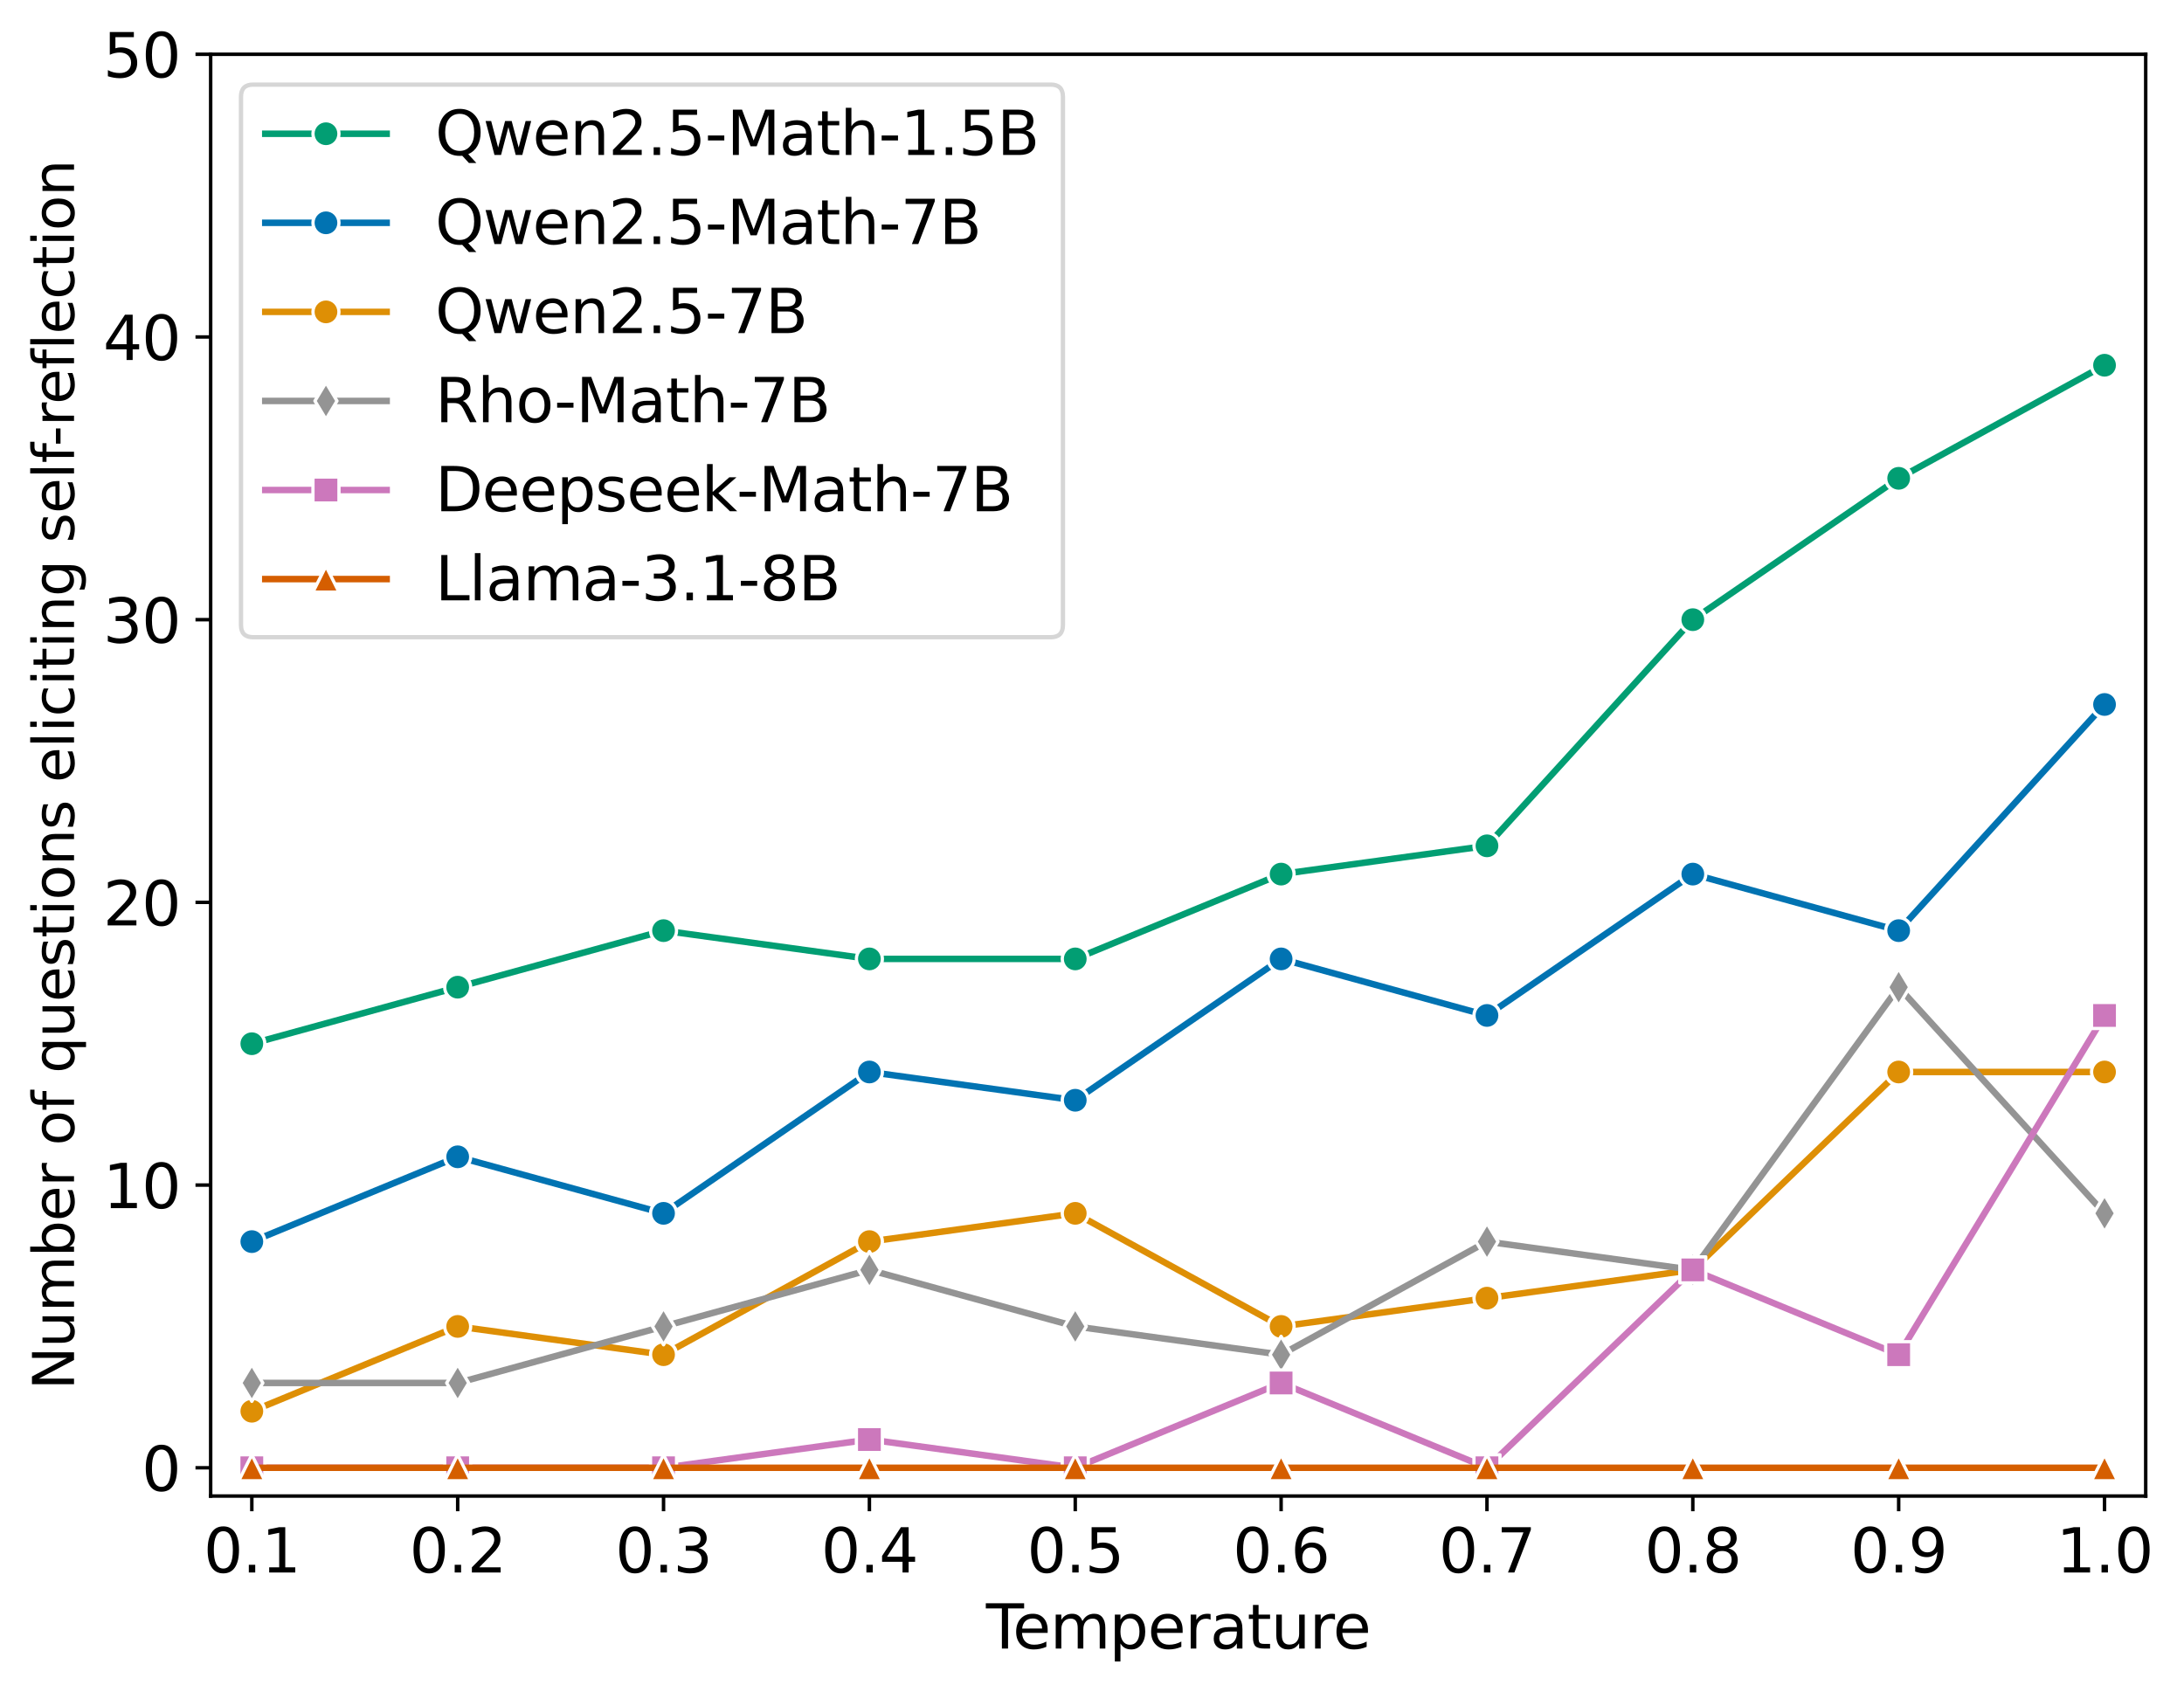 <?xml version="1.0" encoding="utf-8" standalone="no"?>
<!DOCTYPE svg PUBLIC "-//W3C//DTD SVG 1.1//EN"
  "http://www.w3.org/Graphics/SVG/1.1/DTD/svg11.dtd">
<svg xmlns:xlink="http://www.w3.org/1999/xlink" width="503.831pt" height="390.458pt" viewBox="0 0 503.831 390.458" xmlns="http://www.w3.org/2000/svg" version="1.1">
 <defs>
  <style type="text/css">*{stroke-linejoin: round; stroke-linecap: butt}</style>
 </defs>
 <g id="figure_1">
  <g id="patch_1">
   <path d="M 0 390.458 
L 503.831 390.458 
L 503.831 0 
L 0 0 
z
" style="fill: #ffffff"/>
  </g>
  <g id="axes_1">
   <g id="patch_2">
    <path d="M 48.597 345.159 
L 494.997 345.159 
L 494.997 12.519 
L 48.597 12.519 
z
" style="fill: #ffffff"/>
   </g>
   <g id="PolyCollection_1"/>
   <g id="PolyCollection_2"/>
   <g id="PolyCollection_3"/>
   <g id="PolyCollection_4"/>
   <g id="PolyCollection_5"/>
   <g id="PolyCollection_6"/>
   <g id="matplotlib.axis_1">
    <g id="xtick_1">
     <g id="line2d_1">
      <defs>
       <path id="md7ce7fee79" d="M 0 0 
L 0 3.5 
" style="stroke: #000000; stroke-width: 0.8"/>
      </defs>
      <g>
       <use xlink:href="#md7ce7fee79" x="58.094" y="345.159" style="stroke: #000000; stroke-width: 0.8"/>
      </g>
     </g>
     <g id="text_1">
      <!-- 0.1 -->
      <g transform="translate(46.962 362.797) scale(0.14 -0.14)">
       <defs>
        <path id="DejaVuSans-30" d="M 2034 4250 
Q 1547 4250 1301 3770 
Q 1056 3291 1056 2328 
Q 1056 1369 1301 889 
Q 1547 409 2034 409 
Q 2525 409 2770 889 
Q 3016 1369 3016 2328 
Q 3016 3291 2770 3770 
Q 2525 4250 2034 4250 
z
M 2034 4750 
Q 2819 4750 3233 4129 
Q 3647 3509 3647 2328 
Q 3647 1150 3233 529 
Q 2819 -91 2034 -91 
Q 1250 -91 836 529 
Q 422 1150 422 2328 
Q 422 3509 836 4129 
Q 1250 4750 2034 4750 
z
" transform="scale(0.016)"/>
        <path id="DejaVuSans-2e" d="M 684 794 
L 1344 794 
L 1344 0 
L 684 0 
L 684 794 
z
" transform="scale(0.016)"/>
        <path id="DejaVuSans-31" d="M 794 531 
L 1825 531 
L 1825 4091 
L 703 3866 
L 703 4441 
L 1819 4666 
L 2450 4666 
L 2450 531 
L 3481 531 
L 3481 0 
L 794 0 
L 794 531 
z
" transform="scale(0.016)"/>
       </defs>
       <use xlink:href="#DejaVuSans-30"/>
       <use xlink:href="#DejaVuSans-2e" x="63.623"/>
       <use xlink:href="#DejaVuSans-31" x="95.41"/>
      </g>
     </g>
    </g>
    <g id="xtick_2">
     <g id="line2d_2">
      <g>
       <use xlink:href="#md7ce7fee79" x="105.584" y="345.159" style="stroke: #000000; stroke-width: 0.8"/>
      </g>
     </g>
     <g id="text_2">
      <!-- 0.2 -->
      <g transform="translate(94.452 362.797) scale(0.14 -0.14)">
       <defs>
        <path id="DejaVuSans-32" d="M 1228 531 
L 3431 531 
L 3431 0 
L 469 0 
L 469 531 
Q 828 903 1448 1529 
Q 2069 2156 2228 2338 
Q 2531 2678 2651 2914 
Q 2772 3150 2772 3378 
Q 2772 3750 2511 3984 
Q 2250 4219 1831 4219 
Q 1534 4219 1204 4116 
Q 875 4013 500 3803 
L 500 4441 
Q 881 4594 1212 4672 
Q 1544 4750 1819 4750 
Q 2544 4750 2975 4387 
Q 3406 4025 3406 3419 
Q 3406 3131 3298 2873 
Q 3191 2616 2906 2266 
Q 2828 2175 2409 1742 
Q 1991 1309 1228 531 
z
" transform="scale(0.016)"/>
       </defs>
       <use xlink:href="#DejaVuSans-30"/>
       <use xlink:href="#DejaVuSans-2e" x="63.623"/>
       <use xlink:href="#DejaVuSans-32" x="95.41"/>
      </g>
     </g>
    </g>
    <g id="xtick_3">
     <g id="line2d_3">
      <g>
       <use xlink:href="#md7ce7fee79" x="153.073" y="345.159" style="stroke: #000000; stroke-width: 0.8"/>
      </g>
     </g>
     <g id="text_3">
      <!-- 0.3 -->
      <g transform="translate(141.941 362.797) scale(0.14 -0.14)">
       <defs>
        <path id="DejaVuSans-33" d="M 2597 2516 
Q 3050 2419 3304 2112 
Q 3559 1806 3559 1356 
Q 3559 666 3084 287 
Q 2609 -91 1734 -91 
Q 1441 -91 1130 -33 
Q 819 25 488 141 
L 488 750 
Q 750 597 1062 519 
Q 1375 441 1716 441 
Q 2309 441 2620 675 
Q 2931 909 2931 1356 
Q 2931 1769 2642 2001 
Q 2353 2234 1838 2234 
L 1294 2234 
L 1294 2753 
L 1863 2753 
Q 2328 2753 2575 2939 
Q 2822 3125 2822 3475 
Q 2822 3834 2567 4026 
Q 2313 4219 1838 4219 
Q 1578 4219 1281 4162 
Q 984 4106 628 3988 
L 628 4550 
Q 988 4650 1302 4700 
Q 1616 4750 1894 4750 
Q 2613 4750 3031 4423 
Q 3450 4097 3450 3541 
Q 3450 3153 3228 2886 
Q 3006 2619 2597 2516 
z
" transform="scale(0.016)"/>
       </defs>
       <use xlink:href="#DejaVuSans-30"/>
       <use xlink:href="#DejaVuSans-2e" x="63.623"/>
       <use xlink:href="#DejaVuSans-33" x="95.41"/>
      </g>
     </g>
    </g>
    <g id="xtick_4">
     <g id="line2d_4">
      <g>
       <use xlink:href="#md7ce7fee79" x="200.563" y="345.159" style="stroke: #000000; stroke-width: 0.8"/>
      </g>
     </g>
     <g id="text_4">
      <!-- 0.4 -->
      <g transform="translate(189.43 362.797) scale(0.14 -0.14)">
       <defs>
        <path id="DejaVuSans-34" d="M 2419 4116 
L 825 1625 
L 2419 1625 
L 2419 4116 
z
M 2253 4666 
L 3047 4666 
L 3047 1625 
L 3713 1625 
L 3713 1100 
L 3047 1100 
L 3047 0 
L 2419 0 
L 2419 1100 
L 313 1100 
L 313 1709 
L 2253 4666 
z
" transform="scale(0.016)"/>
       </defs>
       <use xlink:href="#DejaVuSans-30"/>
       <use xlink:href="#DejaVuSans-2e" x="63.623"/>
       <use xlink:href="#DejaVuSans-34" x="95.41"/>
      </g>
     </g>
    </g>
    <g id="xtick_5">
     <g id="line2d_5">
      <g>
       <use xlink:href="#md7ce7fee79" x="248.052" y="345.159" style="stroke: #000000; stroke-width: 0.8"/>
      </g>
     </g>
     <g id="text_5">
      <!-- 0.5 -->
      <g transform="translate(236.92 362.797) scale(0.14 -0.14)">
       <defs>
        <path id="DejaVuSans-35" d="M 691 4666 
L 3169 4666 
L 3169 4134 
L 1269 4134 
L 1269 2991 
Q 1406 3038 1543 3061 
Q 1681 3084 1819 3084 
Q 2600 3084 3056 2656 
Q 3513 2228 3513 1497 
Q 3513 744 3044 326 
Q 2575 -91 1722 -91 
Q 1428 -91 1123 -41 
Q 819 9 494 109 
L 494 744 
Q 775 591 1075 516 
Q 1375 441 1709 441 
Q 2250 441 2565 725 
Q 2881 1009 2881 1497 
Q 2881 1984 2565 2268 
Q 2250 2553 1709 2553 
Q 1456 2553 1204 2497 
Q 953 2441 691 2322 
L 691 4666 
z
" transform="scale(0.016)"/>
       </defs>
       <use xlink:href="#DejaVuSans-30"/>
       <use xlink:href="#DejaVuSans-2e" x="63.623"/>
       <use xlink:href="#DejaVuSans-35" x="95.41"/>
      </g>
     </g>
    </g>
    <g id="xtick_6">
     <g id="line2d_6">
      <g>
       <use xlink:href="#md7ce7fee79" x="295.541" y="345.159" style="stroke: #000000; stroke-width: 0.8"/>
      </g>
     </g>
     <g id="text_6">
      <!-- 0.6 -->
      <g transform="translate(284.409 362.797) scale(0.14 -0.14)">
       <defs>
        <path id="DejaVuSans-36" d="M 2113 2584 
Q 1688 2584 1439 2293 
Q 1191 2003 1191 1497 
Q 1191 994 1439 701 
Q 1688 409 2113 409 
Q 2538 409 2786 701 
Q 3034 994 3034 1497 
Q 3034 2003 2786 2293 
Q 2538 2584 2113 2584 
z
M 3366 4563 
L 3366 3988 
Q 3128 4100 2886 4159 
Q 2644 4219 2406 4219 
Q 1781 4219 1451 3797 
Q 1122 3375 1075 2522 
Q 1259 2794 1537 2939 
Q 1816 3084 2150 3084 
Q 2853 3084 3261 2657 
Q 3669 2231 3669 1497 
Q 3669 778 3244 343 
Q 2819 -91 2113 -91 
Q 1303 -91 875 529 
Q 447 1150 447 2328 
Q 447 3434 972 4092 
Q 1497 4750 2381 4750 
Q 2619 4750 2861 4703 
Q 3103 4656 3366 4563 
z
" transform="scale(0.016)"/>
       </defs>
       <use xlink:href="#DejaVuSans-30"/>
       <use xlink:href="#DejaVuSans-2e" x="63.623"/>
       <use xlink:href="#DejaVuSans-36" x="95.41"/>
      </g>
     </g>
    </g>
    <g id="xtick_7">
     <g id="line2d_7">
      <g>
       <use xlink:href="#md7ce7fee79" x="343.031" y="345.159" style="stroke: #000000; stroke-width: 0.8"/>
      </g>
     </g>
     <g id="text_7">
      <!-- 0.7 -->
      <g transform="translate(331.898 362.797) scale(0.14 -0.14)">
       <defs>
        <path id="DejaVuSans-37" d="M 525 4666 
L 3525 4666 
L 3525 4397 
L 1831 0 
L 1172 0 
L 2766 4134 
L 525 4134 
L 525 4666 
z
" transform="scale(0.016)"/>
       </defs>
       <use xlink:href="#DejaVuSans-30"/>
       <use xlink:href="#DejaVuSans-2e" x="63.623"/>
       <use xlink:href="#DejaVuSans-37" x="95.41"/>
      </g>
     </g>
    </g>
    <g id="xtick_8">
     <g id="line2d_8">
      <g>
       <use xlink:href="#md7ce7fee79" x="390.52" y="345.159" style="stroke: #000000; stroke-width: 0.8"/>
      </g>
     </g>
     <g id="text_8">
      <!-- 0.8 -->
      <g transform="translate(379.388 362.797) scale(0.14 -0.14)">
       <defs>
        <path id="DejaVuSans-38" d="M 2034 2216 
Q 1584 2216 1326 1975 
Q 1069 1734 1069 1313 
Q 1069 891 1326 650 
Q 1584 409 2034 409 
Q 2484 409 2743 651 
Q 3003 894 3003 1313 
Q 3003 1734 2745 1975 
Q 2488 2216 2034 2216 
z
M 1403 2484 
Q 997 2584 770 2862 
Q 544 3141 544 3541 
Q 544 4100 942 4425 
Q 1341 4750 2034 4750 
Q 2731 4750 3128 4425 
Q 3525 4100 3525 3541 
Q 3525 3141 3298 2862 
Q 3072 2584 2669 2484 
Q 3125 2378 3379 2068 
Q 3634 1759 3634 1313 
Q 3634 634 3220 271 
Q 2806 -91 2034 -91 
Q 1263 -91 848 271 
Q 434 634 434 1313 
Q 434 1759 690 2068 
Q 947 2378 1403 2484 
z
M 1172 3481 
Q 1172 3119 1398 2916 
Q 1625 2713 2034 2713 
Q 2441 2713 2670 2916 
Q 2900 3119 2900 3481 
Q 2900 3844 2670 4047 
Q 2441 4250 2034 4250 
Q 1625 4250 1398 4047 
Q 1172 3844 1172 3481 
z
" transform="scale(0.016)"/>
       </defs>
       <use xlink:href="#DejaVuSans-30"/>
       <use xlink:href="#DejaVuSans-2e" x="63.623"/>
       <use xlink:href="#DejaVuSans-38" x="95.41"/>
      </g>
     </g>
    </g>
    <g id="xtick_9">
     <g id="line2d_9">
      <g>
       <use xlink:href="#md7ce7fee79" x="438.009" y="345.159" style="stroke: #000000; stroke-width: 0.8"/>
      </g>
     </g>
     <g id="text_9">
      <!-- 0.9 -->
      <g transform="translate(426.877 362.797) scale(0.14 -0.14)">
       <defs>
        <path id="DejaVuSans-39" d="M 703 97 
L 703 672 
Q 941 559 1184 500 
Q 1428 441 1663 441 
Q 2288 441 2617 861 
Q 2947 1281 2994 2138 
Q 2813 1869 2534 1725 
Q 2256 1581 1919 1581 
Q 1219 1581 811 2004 
Q 403 2428 403 3163 
Q 403 3881 828 4315 
Q 1253 4750 1959 4750 
Q 2769 4750 3195 4129 
Q 3622 3509 3622 2328 
Q 3622 1225 3098 567 
Q 2575 -91 1691 -91 
Q 1453 -91 1209 -44 
Q 966 3 703 97 
z
M 1959 2075 
Q 2384 2075 2632 2365 
Q 2881 2656 2881 3163 
Q 2881 3666 2632 3958 
Q 2384 4250 1959 4250 
Q 1534 4250 1286 3958 
Q 1038 3666 1038 3163 
Q 1038 2656 1286 2365 
Q 1534 2075 1959 2075 
z
" transform="scale(0.016)"/>
       </defs>
       <use xlink:href="#DejaVuSans-30"/>
       <use xlink:href="#DejaVuSans-2e" x="63.623"/>
       <use xlink:href="#DejaVuSans-39" x="95.41"/>
      </g>
     </g>
    </g>
    <g id="xtick_10">
     <g id="line2d_10">
      <g>
       <use xlink:href="#md7ce7fee79" x="485.499" y="345.159" style="stroke: #000000; stroke-width: 0.8"/>
      </g>
     </g>
     <g id="text_10">
      <!-- 1.0 -->
      <g transform="translate(474.367 362.797) scale(0.14 -0.14)">
       <use xlink:href="#DejaVuSans-31"/>
       <use xlink:href="#DejaVuSans-2e" x="63.623"/>
       <use xlink:href="#DejaVuSans-30" x="95.41"/>
      </g>
     </g>
    </g>
    <g id="text_11">
     <!-- Temperature -->
     <g transform="translate(227.459 380.346) scale(0.14 -0.14)">
      <defs>
       <path id="DejaVuSans-54" d="M -19 4666 
L 3928 4666 
L 3928 4134 
L 2272 4134 
L 2272 0 
L 1638 0 
L 1638 4134 
L -19 4134 
L -19 4666 
z
" transform="scale(0.016)"/>
       <path id="DejaVuSans-65" d="M 3597 1894 
L 3597 1613 
L 953 1613 
Q 991 1019 1311 708 
Q 1631 397 2203 397 
Q 2534 397 2845 478 
Q 3156 559 3463 722 
L 3463 178 
Q 3153 47 2828 -22 
Q 2503 -91 2169 -91 
Q 1331 -91 842 396 
Q 353 884 353 1716 
Q 353 2575 817 3079 
Q 1281 3584 2069 3584 
Q 2775 3584 3186 3129 
Q 3597 2675 3597 1894 
z
M 3022 2063 
Q 3016 2534 2758 2815 
Q 2500 3097 2075 3097 
Q 1594 3097 1305 2825 
Q 1016 2553 972 2059 
L 3022 2063 
z
" transform="scale(0.016)"/>
       <path id="DejaVuSans-6d" d="M 3328 2828 
Q 3544 3216 3844 3400 
Q 4144 3584 4550 3584 
Q 5097 3584 5394 3201 
Q 5691 2819 5691 2113 
L 5691 0 
L 5113 0 
L 5113 2094 
Q 5113 2597 4934 2840 
Q 4756 3084 4391 3084 
Q 3944 3084 3684 2787 
Q 3425 2491 3425 1978 
L 3425 0 
L 2847 0 
L 2847 2094 
Q 2847 2600 2669 2842 
Q 2491 3084 2119 3084 
Q 1678 3084 1418 2786 
Q 1159 2488 1159 1978 
L 1159 0 
L 581 0 
L 581 3500 
L 1159 3500 
L 1159 2956 
Q 1356 3278 1631 3431 
Q 1906 3584 2284 3584 
Q 2666 3584 2933 3390 
Q 3200 3197 3328 2828 
z
" transform="scale(0.016)"/>
       <path id="DejaVuSans-70" d="M 1159 525 
L 1159 -1331 
L 581 -1331 
L 581 3500 
L 1159 3500 
L 1159 2969 
Q 1341 3281 1617 3432 
Q 1894 3584 2278 3584 
Q 2916 3584 3314 3078 
Q 3713 2572 3713 1747 
Q 3713 922 3314 415 
Q 2916 -91 2278 -91 
Q 1894 -91 1617 61 
Q 1341 213 1159 525 
z
M 3116 1747 
Q 3116 2381 2855 2742 
Q 2594 3103 2138 3103 
Q 1681 3103 1420 2742 
Q 1159 2381 1159 1747 
Q 1159 1113 1420 752 
Q 1681 391 2138 391 
Q 2594 391 2855 752 
Q 3116 1113 3116 1747 
z
" transform="scale(0.016)"/>
       <path id="DejaVuSans-72" d="M 2631 2963 
Q 2534 3019 2420 3045 
Q 2306 3072 2169 3072 
Q 1681 3072 1420 2755 
Q 1159 2438 1159 1844 
L 1159 0 
L 581 0 
L 581 3500 
L 1159 3500 
L 1159 2956 
Q 1341 3275 1631 3429 
Q 1922 3584 2338 3584 
Q 2397 3584 2469 3576 
Q 2541 3569 2628 3553 
L 2631 2963 
z
" transform="scale(0.016)"/>
       <path id="DejaVuSans-61" d="M 2194 1759 
Q 1497 1759 1228 1600 
Q 959 1441 959 1056 
Q 959 750 1161 570 
Q 1363 391 1709 391 
Q 2188 391 2477 730 
Q 2766 1069 2766 1631 
L 2766 1759 
L 2194 1759 
z
M 3341 1997 
L 3341 0 
L 2766 0 
L 2766 531 
Q 2569 213 2275 61 
Q 1981 -91 1556 -91 
Q 1019 -91 701 211 
Q 384 513 384 1019 
Q 384 1609 779 1909 
Q 1175 2209 1959 2209 
L 2766 2209 
L 2766 2266 
Q 2766 2663 2505 2880 
Q 2244 3097 1772 3097 
Q 1472 3097 1187 3025 
Q 903 2953 641 2809 
L 641 3341 
Q 956 3463 1253 3523 
Q 1550 3584 1831 3584 
Q 2591 3584 2966 3190 
Q 3341 2797 3341 1997 
z
" transform="scale(0.016)"/>
       <path id="DejaVuSans-74" d="M 1172 4494 
L 1172 3500 
L 2356 3500 
L 2356 3053 
L 1172 3053 
L 1172 1153 
Q 1172 725 1289 603 
Q 1406 481 1766 481 
L 2356 481 
L 2356 0 
L 1766 0 
Q 1100 0 847 248 
Q 594 497 594 1153 
L 594 3053 
L 172 3053 
L 172 3500 
L 594 3500 
L 594 4494 
L 1172 4494 
z
" transform="scale(0.016)"/>
       <path id="DejaVuSans-75" d="M 544 1381 
L 544 3500 
L 1119 3500 
L 1119 1403 
Q 1119 906 1312 657 
Q 1506 409 1894 409 
Q 2359 409 2629 706 
Q 2900 1003 2900 1516 
L 2900 3500 
L 3475 3500 
L 3475 0 
L 2900 0 
L 2900 538 
Q 2691 219 2414 64 
Q 2138 -91 1772 -91 
Q 1169 -91 856 284 
Q 544 659 544 1381 
z
M 1991 3584 
L 1991 3584 
z
" transform="scale(0.016)"/>
      </defs>
      <use xlink:href="#DejaVuSans-54"/>
      <use xlink:href="#DejaVuSans-65" x="44.084"/>
      <use xlink:href="#DejaVuSans-6d" x="105.607"/>
      <use xlink:href="#DejaVuSans-70" x="203.02"/>
      <use xlink:href="#DejaVuSans-65" x="266.496"/>
      <use xlink:href="#DejaVuSans-72" x="328.02"/>
      <use xlink:href="#DejaVuSans-61" x="369.133"/>
      <use xlink:href="#DejaVuSans-74" x="430.412"/>
      <use xlink:href="#DejaVuSans-75" x="469.621"/>
      <use xlink:href="#DejaVuSans-72" x="533"/>
      <use xlink:href="#DejaVuSans-65" x="571.863"/>
     </g>
    </g>
   </g>
   <g id="matplotlib.axis_2">
    <g id="ytick_1">
     <g id="line2d_11">
      <defs>
       <path id="m2990d113b3" d="M 0 0 
L -3.5 0 
" style="stroke: #000000; stroke-width: 0.8"/>
      </defs>
      <g>
       <use xlink:href="#m2990d113b3" x="48.597" y="338.637" style="stroke: #000000; stroke-width: 0.8"/>
      </g>
     </g>
     <g id="text_12">
      <!-- 0 -->
      <g transform="translate(32.689 343.955) scale(0.14 -0.14)">
       <use xlink:href="#DejaVuSans-30"/>
      </g>
     </g>
    </g>
    <g id="ytick_2">
     <g id="line2d_12">
      <g>
       <use xlink:href="#m2990d113b3" x="48.597" y="273.413" style="stroke: #000000; stroke-width: 0.8"/>
      </g>
     </g>
     <g id="text_13">
      <!-- 10 -->
      <g transform="translate(23.782 278.732) scale(0.14 -0.14)">
       <use xlink:href="#DejaVuSans-31"/>
       <use xlink:href="#DejaVuSans-30" x="63.623"/>
      </g>
     </g>
    </g>
    <g id="ytick_3">
     <g id="line2d_13">
      <g>
       <use xlink:href="#m2990d113b3" x="48.597" y="208.189" style="stroke: #000000; stroke-width: 0.8"/>
      </g>
     </g>
     <g id="text_14">
      <!-- 20 -->
      <g transform="translate(23.782 213.508) scale(0.14 -0.14)">
       <use xlink:href="#DejaVuSans-32"/>
       <use xlink:href="#DejaVuSans-30" x="63.623"/>
      </g>
     </g>
    </g>
    <g id="ytick_4">
     <g id="line2d_14">
      <g>
       <use xlink:href="#m2990d113b3" x="48.597" y="142.966" style="stroke: #000000; stroke-width: 0.8"/>
      </g>
     </g>
     <g id="text_15">
      <!-- 30 -->
      <g transform="translate(23.782 148.285) scale(0.14 -0.14)">
       <use xlink:href="#DejaVuSans-33"/>
       <use xlink:href="#DejaVuSans-30" x="63.623"/>
      </g>
     </g>
    </g>
    <g id="ytick_5">
     <g id="line2d_15">
      <g>
       <use xlink:href="#m2990d113b3" x="48.597" y="77.742" style="stroke: #000000; stroke-width: 0.8"/>
      </g>
     </g>
     <g id="text_16">
      <!-- 40 -->
      <g transform="translate(23.782 83.061) scale(0.14 -0.14)">
       <use xlink:href="#DejaVuSans-34"/>
       <use xlink:href="#DejaVuSans-30" x="63.623"/>
      </g>
     </g>
    </g>
    <g id="ytick_6">
     <g id="line2d_16">
      <g>
       <use xlink:href="#m2990d113b3" x="48.597" y="12.519" style="stroke: #000000; stroke-width: 0.8"/>
      </g>
     </g>
     <g id="text_17">
      <!-- 50 -->
      <g transform="translate(23.782 17.838) scale(0.14 -0.14)">
       <use xlink:href="#DejaVuSans-35"/>
       <use xlink:href="#DejaVuSans-30" x="63.623"/>
      </g>
     </g>
    </g>
    <g id="text_18">
     <!-- Number of questions eliciting self-reflection -->
     <g transform="translate(17.078 320.649) rotate(-90) scale(0.13 -0.13)">
      <defs>
       <path id="DejaVuSans-4e" d="M 628 4666 
L 1478 4666 
L 3547 763 
L 3547 4666 
L 4159 4666 
L 4159 0 
L 3309 0 
L 1241 3903 
L 1241 0 
L 628 0 
L 628 4666 
z
" transform="scale(0.016)"/>
       <path id="DejaVuSans-62" d="M 3116 1747 
Q 3116 2381 2855 2742 
Q 2594 3103 2138 3103 
Q 1681 3103 1420 2742 
Q 1159 2381 1159 1747 
Q 1159 1113 1420 752 
Q 1681 391 2138 391 
Q 2594 391 2855 752 
Q 3116 1113 3116 1747 
z
M 1159 2969 
Q 1341 3281 1617 3432 
Q 1894 3584 2278 3584 
Q 2916 3584 3314 3078 
Q 3713 2572 3713 1747 
Q 3713 922 3314 415 
Q 2916 -91 2278 -91 
Q 1894 -91 1617 61 
Q 1341 213 1159 525 
L 1159 0 
L 581 0 
L 581 4863 
L 1159 4863 
L 1159 2969 
z
" transform="scale(0.016)"/>
       <path id="DejaVuSans-20" transform="scale(0.016)"/>
       <path id="DejaVuSans-6f" d="M 1959 3097 
Q 1497 3097 1228 2736 
Q 959 2375 959 1747 
Q 959 1119 1226 758 
Q 1494 397 1959 397 
Q 2419 397 2687 759 
Q 2956 1122 2956 1747 
Q 2956 2369 2687 2733 
Q 2419 3097 1959 3097 
z
M 1959 3584 
Q 2709 3584 3137 3096 
Q 3566 2609 3566 1747 
Q 3566 888 3137 398 
Q 2709 -91 1959 -91 
Q 1206 -91 779 398 
Q 353 888 353 1747 
Q 353 2609 779 3096 
Q 1206 3584 1959 3584 
z
" transform="scale(0.016)"/>
       <path id="DejaVuSans-66" d="M 2375 4863 
L 2375 4384 
L 1825 4384 
Q 1516 4384 1395 4259 
Q 1275 4134 1275 3809 
L 1275 3500 
L 2222 3500 
L 2222 3053 
L 1275 3053 
L 1275 0 
L 697 0 
L 697 3053 
L 147 3053 
L 147 3500 
L 697 3500 
L 697 3744 
Q 697 4328 969 4595 
Q 1241 4863 1831 4863 
L 2375 4863 
z
" transform="scale(0.016)"/>
       <path id="DejaVuSans-71" d="M 947 1747 
Q 947 1113 1208 752 
Q 1469 391 1925 391 
Q 2381 391 2643 752 
Q 2906 1113 2906 1747 
Q 2906 2381 2643 2742 
Q 2381 3103 1925 3103 
Q 1469 3103 1208 2742 
Q 947 2381 947 1747 
z
M 2906 525 
Q 2725 213 2448 61 
Q 2172 -91 1784 -91 
Q 1150 -91 751 415 
Q 353 922 353 1747 
Q 353 2572 751 3078 
Q 1150 3584 1784 3584 
Q 2172 3584 2448 3432 
Q 2725 3281 2906 2969 
L 2906 3500 
L 3481 3500 
L 3481 -1331 
L 2906 -1331 
L 2906 525 
z
" transform="scale(0.016)"/>
       <path id="DejaVuSans-73" d="M 2834 3397 
L 2834 2853 
Q 2591 2978 2328 3040 
Q 2066 3103 1784 3103 
Q 1356 3103 1142 2972 
Q 928 2841 928 2578 
Q 928 2378 1081 2264 
Q 1234 2150 1697 2047 
L 1894 2003 
Q 2506 1872 2764 1633 
Q 3022 1394 3022 966 
Q 3022 478 2636 193 
Q 2250 -91 1575 -91 
Q 1294 -91 989 -36 
Q 684 19 347 128 
L 347 722 
Q 666 556 975 473 
Q 1284 391 1588 391 
Q 1994 391 2212 530 
Q 2431 669 2431 922 
Q 2431 1156 2273 1281 
Q 2116 1406 1581 1522 
L 1381 1569 
Q 847 1681 609 1914 
Q 372 2147 372 2553 
Q 372 3047 722 3315 
Q 1072 3584 1716 3584 
Q 2034 3584 2315 3537 
Q 2597 3491 2834 3397 
z
" transform="scale(0.016)"/>
       <path id="DejaVuSans-69" d="M 603 3500 
L 1178 3500 
L 1178 0 
L 603 0 
L 603 3500 
z
M 603 4863 
L 1178 4863 
L 1178 4134 
L 603 4134 
L 603 4863 
z
" transform="scale(0.016)"/>
       <path id="DejaVuSans-6e" d="M 3513 2113 
L 3513 0 
L 2938 0 
L 2938 2094 
Q 2938 2591 2744 2837 
Q 2550 3084 2163 3084 
Q 1697 3084 1428 2787 
Q 1159 2491 1159 1978 
L 1159 0 
L 581 0 
L 581 3500 
L 1159 3500 
L 1159 2956 
Q 1366 3272 1645 3428 
Q 1925 3584 2291 3584 
Q 2894 3584 3203 3211 
Q 3513 2838 3513 2113 
z
" transform="scale(0.016)"/>
       <path id="DejaVuSans-6c" d="M 603 4863 
L 1178 4863 
L 1178 0 
L 603 0 
L 603 4863 
z
" transform="scale(0.016)"/>
       <path id="DejaVuSans-63" d="M 3122 3366 
L 3122 2828 
Q 2878 2963 2633 3030 
Q 2388 3097 2138 3097 
Q 1578 3097 1268 2742 
Q 959 2388 959 1747 
Q 959 1106 1268 751 
Q 1578 397 2138 397 
Q 2388 397 2633 464 
Q 2878 531 3122 666 
L 3122 134 
Q 2881 22 2623 -34 
Q 2366 -91 2075 -91 
Q 1284 -91 818 406 
Q 353 903 353 1747 
Q 353 2603 823 3093 
Q 1294 3584 2113 3584 
Q 2378 3584 2631 3529 
Q 2884 3475 3122 3366 
z
" transform="scale(0.016)"/>
       <path id="DejaVuSans-67" d="M 2906 1791 
Q 2906 2416 2648 2759 
Q 2391 3103 1925 3103 
Q 1463 3103 1205 2759 
Q 947 2416 947 1791 
Q 947 1169 1205 825 
Q 1463 481 1925 481 
Q 2391 481 2648 825 
Q 2906 1169 2906 1791 
z
M 3481 434 
Q 3481 -459 3084 -895 
Q 2688 -1331 1869 -1331 
Q 1566 -1331 1297 -1286 
Q 1028 -1241 775 -1147 
L 775 -588 
Q 1028 -725 1275 -790 
Q 1522 -856 1778 -856 
Q 2344 -856 2625 -561 
Q 2906 -266 2906 331 
L 2906 616 
Q 2728 306 2450 153 
Q 2172 0 1784 0 
Q 1141 0 747 490 
Q 353 981 353 1791 
Q 353 2603 747 3093 
Q 1141 3584 1784 3584 
Q 2172 3584 2450 3431 
Q 2728 3278 2906 2969 
L 2906 3500 
L 3481 3500 
L 3481 434 
z
" transform="scale(0.016)"/>
       <path id="DejaVuSans-2d" d="M 313 2009 
L 1997 2009 
L 1997 1497 
L 313 1497 
L 313 2009 
z
" transform="scale(0.016)"/>
      </defs>
      <use xlink:href="#DejaVuSans-4e"/>
      <use xlink:href="#DejaVuSans-75" x="74.805"/>
      <use xlink:href="#DejaVuSans-6d" x="138.184"/>
      <use xlink:href="#DejaVuSans-62" x="235.596"/>
      <use xlink:href="#DejaVuSans-65" x="299.072"/>
      <use xlink:href="#DejaVuSans-72" x="360.596"/>
      <use xlink:href="#DejaVuSans-20" x="401.709"/>
      <use xlink:href="#DejaVuSans-6f" x="433.496"/>
      <use xlink:href="#DejaVuSans-66" x="494.678"/>
      <use xlink:href="#DejaVuSans-20" x="529.883"/>
      <use xlink:href="#DejaVuSans-71" x="561.67"/>
      <use xlink:href="#DejaVuSans-75" x="625.146"/>
      <use xlink:href="#DejaVuSans-65" x="688.525"/>
      <use xlink:href="#DejaVuSans-73" x="750.049"/>
      <use xlink:href="#DejaVuSans-74" x="802.148"/>
      <use xlink:href="#DejaVuSans-69" x="841.357"/>
      <use xlink:href="#DejaVuSans-6f" x="869.141"/>
      <use xlink:href="#DejaVuSans-6e" x="930.322"/>
      <use xlink:href="#DejaVuSans-73" x="993.701"/>
      <use xlink:href="#DejaVuSans-20" x="1045.801"/>
      <use xlink:href="#DejaVuSans-65" x="1077.588"/>
      <use xlink:href="#DejaVuSans-6c" x="1139.111"/>
      <use xlink:href="#DejaVuSans-69" x="1166.895"/>
      <use xlink:href="#DejaVuSans-63" x="1194.678"/>
      <use xlink:href="#DejaVuSans-69" x="1249.658"/>
      <use xlink:href="#DejaVuSans-74" x="1277.441"/>
      <use xlink:href="#DejaVuSans-69" x="1316.65"/>
      <use xlink:href="#DejaVuSans-6e" x="1344.434"/>
      <use xlink:href="#DejaVuSans-67" x="1407.812"/>
      <use xlink:href="#DejaVuSans-20" x="1471.289"/>
      <use xlink:href="#DejaVuSans-73" x="1503.076"/>
      <use xlink:href="#DejaVuSans-65" x="1555.176"/>
      <use xlink:href="#DejaVuSans-6c" x="1616.699"/>
      <use xlink:href="#DejaVuSans-66" x="1644.482"/>
      <use xlink:href="#DejaVuSans-2d" x="1674.188"/>
      <use xlink:href="#DejaVuSans-72" x="1710.271"/>
      <use xlink:href="#DejaVuSans-65" x="1749.135"/>
      <use xlink:href="#DejaVuSans-66" x="1810.658"/>
      <use xlink:href="#DejaVuSans-6c" x="1845.863"/>
      <use xlink:href="#DejaVuSans-65" x="1873.646"/>
      <use xlink:href="#DejaVuSans-63" x="1935.17"/>
      <use xlink:href="#DejaVuSans-74" x="1990.15"/>
      <use xlink:href="#DejaVuSans-69" x="2029.359"/>
      <use xlink:href="#DejaVuSans-6f" x="2057.143"/>
      <use xlink:href="#DejaVuSans-6e" x="2118.324"/>
     </g>
    </g>
   </g>
   <g id="line2d_17">
    <path d="M 58.094 240.801 
L 105.584 227.757 
L 153.073 214.712 
L 200.563 221.234 
L 248.052 221.234 
L 295.541 201.667 
L 343.031 195.145 
L 390.52 142.966 
L 438.009 110.354 
L 485.499 84.265 
" clip-path="url(#p881d362ff0)" style="fill: none; stroke: #029e73; stroke-width: 1.5; stroke-linecap: square"/>
    <defs>
     <path id="m0b0267ae2b" d="M 0 3 
C 0.796 3 1.559 2.684 2.121 2.121 
C 2.684 1.559 3 0.796 3 0 
C 3 -0.796 2.684 -1.559 2.121 -2.121 
C 1.559 -2.684 0.796 -3 0 -3 
C -0.796 -3 -1.559 -2.684 -2.121 -2.121 
C -2.684 -1.559 -3 -0.796 -3 0 
C -3 0.796 -2.684 1.559 -2.121 2.121 
C -1.559 2.684 -0.796 3 0 3 
z
" style="stroke: #ffffff; stroke-width: 0.75"/>
    </defs>
    <g clip-path="url(#p881d362ff0)">
     <use xlink:href="#m0b0267ae2b" x="58.094" y="240.801" style="fill: #029e73; stroke: #ffffff; stroke-width: 0.75"/>
     <use xlink:href="#m0b0267ae2b" x="105.584" y="227.757" style="fill: #029e73; stroke: #ffffff; stroke-width: 0.75"/>
     <use xlink:href="#m0b0267ae2b" x="153.073" y="214.712" style="fill: #029e73; stroke: #ffffff; stroke-width: 0.75"/>
     <use xlink:href="#m0b0267ae2b" x="200.563" y="221.234" style="fill: #029e73; stroke: #ffffff; stroke-width: 0.75"/>
     <use xlink:href="#m0b0267ae2b" x="248.052" y="221.234" style="fill: #029e73; stroke: #ffffff; stroke-width: 0.75"/>
     <use xlink:href="#m0b0267ae2b" x="295.541" y="201.667" style="fill: #029e73; stroke: #ffffff; stroke-width: 0.75"/>
     <use xlink:href="#m0b0267ae2b" x="343.031" y="195.145" style="fill: #029e73; stroke: #ffffff; stroke-width: 0.75"/>
     <use xlink:href="#m0b0267ae2b" x="390.52" y="142.966" style="fill: #029e73; stroke: #ffffff; stroke-width: 0.75"/>
     <use xlink:href="#m0b0267ae2b" x="438.009" y="110.354" style="fill: #029e73; stroke: #ffffff; stroke-width: 0.75"/>
     <use xlink:href="#m0b0267ae2b" x="485.499" y="84.265" style="fill: #029e73; stroke: #ffffff; stroke-width: 0.75"/>
    </g>
   </g>
   <g id="line2d_18">
    <path d="M 58.094 286.458 
L 105.584 266.891 
L 153.073 279.935 
L 200.563 247.324 
L 248.052 253.846 
L 295.541 221.234 
L 343.031 234.279 
L 390.52 201.667 
L 438.009 214.712 
L 485.499 162.533 
" clip-path="url(#p881d362ff0)" style="fill: none; stroke: #0173b2; stroke-width: 1.5; stroke-linecap: square"/>
    <defs>
     <path id="maa1c1355da" d="M 0 3 
C 0.796 3 1.559 2.684 2.121 2.121 
C 2.684 1.559 3 0.796 3 0 
C 3 -0.796 2.684 -1.559 2.121 -2.121 
C 1.559 -2.684 0.796 -3 0 -3 
C -0.796 -3 -1.559 -2.684 -2.121 -2.121 
C -2.684 -1.559 -3 -0.796 -3 0 
C -3 0.796 -2.684 1.559 -2.121 2.121 
C -1.559 2.684 -0.796 3 0 3 
z
" style="stroke: #ffffff; stroke-width: 0.75"/>
    </defs>
    <g clip-path="url(#p881d362ff0)">
     <use xlink:href="#maa1c1355da" x="58.094" y="286.458" style="fill: #0173b2; stroke: #ffffff; stroke-width: 0.75"/>
     <use xlink:href="#maa1c1355da" x="105.584" y="266.891" style="fill: #0173b2; stroke: #ffffff; stroke-width: 0.75"/>
     <use xlink:href="#maa1c1355da" x="153.073" y="279.935" style="fill: #0173b2; stroke: #ffffff; stroke-width: 0.75"/>
     <use xlink:href="#maa1c1355da" x="200.563" y="247.324" style="fill: #0173b2; stroke: #ffffff; stroke-width: 0.75"/>
     <use xlink:href="#maa1c1355da" x="248.052" y="253.846" style="fill: #0173b2; stroke: #ffffff; stroke-width: 0.75"/>
     <use xlink:href="#maa1c1355da" x="295.541" y="221.234" style="fill: #0173b2; stroke: #ffffff; stroke-width: 0.75"/>
     <use xlink:href="#maa1c1355da" x="343.031" y="234.279" style="fill: #0173b2; stroke: #ffffff; stroke-width: 0.75"/>
     <use xlink:href="#maa1c1355da" x="390.52" y="201.667" style="fill: #0173b2; stroke: #ffffff; stroke-width: 0.75"/>
     <use xlink:href="#maa1c1355da" x="438.009" y="214.712" style="fill: #0173b2; stroke: #ffffff; stroke-width: 0.75"/>
     <use xlink:href="#maa1c1355da" x="485.499" y="162.533" style="fill: #0173b2; stroke: #ffffff; stroke-width: 0.75"/>
    </g>
   </g>
   <g id="line2d_19">
    <path d="M 58.094 325.592 
L 105.584 306.025 
L 153.073 312.547 
L 200.563 286.458 
L 248.052 279.935 
L 295.541 306.025 
L 343.031 299.502 
L 390.52 292.98 
L 438.009 247.324 
L 485.499 247.324 
" clip-path="url(#p881d362ff0)" style="fill: none; stroke: #de8f05; stroke-width: 1.5; stroke-linecap: square"/>
    <defs>
     <path id="m56553466f0" d="M 0 3 
C 0.796 3 1.559 2.684 2.121 2.121 
C 2.684 1.559 3 0.796 3 0 
C 3 -0.796 2.684 -1.559 2.121 -2.121 
C 1.559 -2.684 0.796 -3 0 -3 
C -0.796 -3 -1.559 -2.684 -2.121 -2.121 
C -2.684 -1.559 -3 -0.796 -3 0 
C -3 0.796 -2.684 1.559 -2.121 2.121 
C -1.559 2.684 -0.796 3 0 3 
z
" style="stroke: #ffffff; stroke-width: 0.75"/>
    </defs>
    <g clip-path="url(#p881d362ff0)">
     <use xlink:href="#m56553466f0" x="58.094" y="325.592" style="fill: #de8f05; stroke: #ffffff; stroke-width: 0.75"/>
     <use xlink:href="#m56553466f0" x="105.584" y="306.025" style="fill: #de8f05; stroke: #ffffff; stroke-width: 0.75"/>
     <use xlink:href="#m56553466f0" x="153.073" y="312.547" style="fill: #de8f05; stroke: #ffffff; stroke-width: 0.75"/>
     <use xlink:href="#m56553466f0" x="200.563" y="286.458" style="fill: #de8f05; stroke: #ffffff; stroke-width: 0.75"/>
     <use xlink:href="#m56553466f0" x="248.052" y="279.935" style="fill: #de8f05; stroke: #ffffff; stroke-width: 0.75"/>
     <use xlink:href="#m56553466f0" x="295.541" y="306.025" style="fill: #de8f05; stroke: #ffffff; stroke-width: 0.75"/>
     <use xlink:href="#m56553466f0" x="343.031" y="299.502" style="fill: #de8f05; stroke: #ffffff; stroke-width: 0.75"/>
     <use xlink:href="#m56553466f0" x="390.52" y="292.98" style="fill: #de8f05; stroke: #ffffff; stroke-width: 0.75"/>
     <use xlink:href="#m56553466f0" x="438.009" y="247.324" style="fill: #de8f05; stroke: #ffffff; stroke-width: 0.75"/>
     <use xlink:href="#m56553466f0" x="485.499" y="247.324" style="fill: #de8f05; stroke: #ffffff; stroke-width: 0.75"/>
    </g>
   </g>
   <g id="line2d_20">
    <path d="M 58.094 319.069 
L 105.584 319.069 
L 153.073 306.025 
L 200.563 292.98 
L 248.052 306.025 
L 295.541 312.547 
L 343.031 286.458 
L 390.52 292.98 
L 438.009 227.757 
L 485.499 279.935 
" clip-path="url(#p881d362ff0)" style="fill: none; stroke: #949494; stroke-width: 1.5; stroke-linecap: square"/>
    <defs>
     <path id="m09315b2e0a" d="M -0 4.243 
L 2.546 0 
L 0 -4.243 
L -2.546 -0 
z
" style="stroke: #ffffff; stroke-width: 0.75; stroke-linejoin: miter"/>
    </defs>
    <g clip-path="url(#p881d362ff0)">
     <use xlink:href="#m09315b2e0a" x="58.094" y="319.069" style="fill: #949494; stroke: #ffffff; stroke-width: 0.75; stroke-linejoin: miter"/>
     <use xlink:href="#m09315b2e0a" x="105.584" y="319.069" style="fill: #949494; stroke: #ffffff; stroke-width: 0.75; stroke-linejoin: miter"/>
     <use xlink:href="#m09315b2e0a" x="153.073" y="306.025" style="fill: #949494; stroke: #ffffff; stroke-width: 0.75; stroke-linejoin: miter"/>
     <use xlink:href="#m09315b2e0a" x="200.563" y="292.98" style="fill: #949494; stroke: #ffffff; stroke-width: 0.75; stroke-linejoin: miter"/>
     <use xlink:href="#m09315b2e0a" x="248.052" y="306.025" style="fill: #949494; stroke: #ffffff; stroke-width: 0.75; stroke-linejoin: miter"/>
     <use xlink:href="#m09315b2e0a" x="295.541" y="312.547" style="fill: #949494; stroke: #ffffff; stroke-width: 0.75; stroke-linejoin: miter"/>
     <use xlink:href="#m09315b2e0a" x="343.031" y="286.458" style="fill: #949494; stroke: #ffffff; stroke-width: 0.75; stroke-linejoin: miter"/>
     <use xlink:href="#m09315b2e0a" x="390.52" y="292.98" style="fill: #949494; stroke: #ffffff; stroke-width: 0.75; stroke-linejoin: miter"/>
     <use xlink:href="#m09315b2e0a" x="438.009" y="227.757" style="fill: #949494; stroke: #ffffff; stroke-width: 0.75; stroke-linejoin: miter"/>
     <use xlink:href="#m09315b2e0a" x="485.499" y="279.935" style="fill: #949494; stroke: #ffffff; stroke-width: 0.75; stroke-linejoin: miter"/>
    </g>
   </g>
   <g id="line2d_21">
    <path d="M 58.094 338.637 
L 105.584 338.637 
L 153.073 338.637 
L 200.563 332.114 
L 248.052 338.637 
L 295.541 319.069 
L 343.031 338.637 
L 390.52 292.98 
L 438.009 312.547 
L 485.499 234.279 
" clip-path="url(#p881d362ff0)" style="fill: none; stroke: #cc78bc; stroke-width: 1.5; stroke-linecap: square"/>
    <defs>
     <path id="md167f755b6" d="M -3 3 
L 3 3 
L 3 -3 
L -3 -3 
z
" style="stroke: #ffffff; stroke-width: 0.75; stroke-linejoin: miter"/>
    </defs>
    <g clip-path="url(#p881d362ff0)">
     <use xlink:href="#md167f755b6" x="58.094" y="338.637" style="fill: #cc78bc; stroke: #ffffff; stroke-width: 0.75; stroke-linejoin: miter"/>
     <use xlink:href="#md167f755b6" x="105.584" y="338.637" style="fill: #cc78bc; stroke: #ffffff; stroke-width: 0.75; stroke-linejoin: miter"/>
     <use xlink:href="#md167f755b6" x="153.073" y="338.637" style="fill: #cc78bc; stroke: #ffffff; stroke-width: 0.75; stroke-linejoin: miter"/>
     <use xlink:href="#md167f755b6" x="200.563" y="332.114" style="fill: #cc78bc; stroke: #ffffff; stroke-width: 0.75; stroke-linejoin: miter"/>
     <use xlink:href="#md167f755b6" x="248.052" y="338.637" style="fill: #cc78bc; stroke: #ffffff; stroke-width: 0.75; stroke-linejoin: miter"/>
     <use xlink:href="#md167f755b6" x="295.541" y="319.069" style="fill: #cc78bc; stroke: #ffffff; stroke-width: 0.75; stroke-linejoin: miter"/>
     <use xlink:href="#md167f755b6" x="343.031" y="338.637" style="fill: #cc78bc; stroke: #ffffff; stroke-width: 0.75; stroke-linejoin: miter"/>
     <use xlink:href="#md167f755b6" x="390.52" y="292.98" style="fill: #cc78bc; stroke: #ffffff; stroke-width: 0.75; stroke-linejoin: miter"/>
     <use xlink:href="#md167f755b6" x="438.009" y="312.547" style="fill: #cc78bc; stroke: #ffffff; stroke-width: 0.75; stroke-linejoin: miter"/>
     <use xlink:href="#md167f755b6" x="485.499" y="234.279" style="fill: #cc78bc; stroke: #ffffff; stroke-width: 0.75; stroke-linejoin: miter"/>
    </g>
   </g>
   <g id="line2d_22">
    <path d="M 58.094 338.637 
L 105.584 338.637 
L 153.073 338.637 
L 200.563 338.637 
L 248.052 338.637 
L 295.541 338.637 
L 343.031 338.637 
L 390.52 338.637 
L 438.009 338.637 
L 485.499 338.637 
" clip-path="url(#p881d362ff0)" style="fill: none; stroke: #d55e00; stroke-width: 1.5; stroke-linecap: square"/>
    <defs>
     <path id="m9eee5d2f01" d="M 0 -3 
L -3 3 
L 3 3 
z
" style="stroke: #ffffff; stroke-width: 0.75; stroke-linejoin: miter"/>
    </defs>
    <g clip-path="url(#p881d362ff0)">
     <use xlink:href="#m9eee5d2f01" x="58.094" y="338.637" style="fill: #d55e00; stroke: #ffffff; stroke-width: 0.75; stroke-linejoin: miter"/>
     <use xlink:href="#m9eee5d2f01" x="105.584" y="338.637" style="fill: #d55e00; stroke: #ffffff; stroke-width: 0.75; stroke-linejoin: miter"/>
     <use xlink:href="#m9eee5d2f01" x="153.073" y="338.637" style="fill: #d55e00; stroke: #ffffff; stroke-width: 0.75; stroke-linejoin: miter"/>
     <use xlink:href="#m9eee5d2f01" x="200.563" y="338.637" style="fill: #d55e00; stroke: #ffffff; stroke-width: 0.75; stroke-linejoin: miter"/>
     <use xlink:href="#m9eee5d2f01" x="248.052" y="338.637" style="fill: #d55e00; stroke: #ffffff; stroke-width: 0.75; stroke-linejoin: miter"/>
     <use xlink:href="#m9eee5d2f01" x="295.541" y="338.637" style="fill: #d55e00; stroke: #ffffff; stroke-width: 0.75; stroke-linejoin: miter"/>
     <use xlink:href="#m9eee5d2f01" x="343.031" y="338.637" style="fill: #d55e00; stroke: #ffffff; stroke-width: 0.75; stroke-linejoin: miter"/>
     <use xlink:href="#m9eee5d2f01" x="390.52" y="338.637" style="fill: #d55e00; stroke: #ffffff; stroke-width: 0.75; stroke-linejoin: miter"/>
     <use xlink:href="#m9eee5d2f01" x="438.009" y="338.637" style="fill: #d55e00; stroke: #ffffff; stroke-width: 0.75; stroke-linejoin: miter"/>
     <use xlink:href="#m9eee5d2f01" x="485.499" y="338.637" style="fill: #d55e00; stroke: #ffffff; stroke-width: 0.75; stroke-linejoin: miter"/>
    </g>
   </g>
   <g id="patch_3">
    <path d="M 48.597 345.159 
L 48.597 12.519 
" style="fill: none; stroke: #000000; stroke-width: 0.8; stroke-linejoin: miter; stroke-linecap: square"/>
   </g>
   <g id="patch_4">
    <path d="M 494.997 345.159 
L 494.997 12.519 
" style="fill: none; stroke: #000000; stroke-width: 0.8; stroke-linejoin: miter; stroke-linecap: square"/>
   </g>
   <g id="patch_5">
    <path d="M 48.597 345.159 
L 494.997 345.159 
" style="fill: none; stroke: #000000; stroke-width: 0.8; stroke-linejoin: miter; stroke-linecap: square"/>
   </g>
   <g id="patch_6">
    <path d="M 48.597 12.519 
L 494.997 12.519 
" style="fill: none; stroke: #000000; stroke-width: 0.8; stroke-linejoin: miter; stroke-linecap: square"/>
   </g>
   <g id="legend_1">
    <g id="patch_7">
     <path d="M 58.397 147.015 
L 242.409 147.015 
Q 245.209 147.015 245.209 144.215 
L 245.209 22.319 
Q 245.209 19.519 242.409 19.519 
L 58.397 19.519 
Q 55.597 19.519 55.597 22.319 
L 55.597 144.215 
Q 55.597 147.015 58.397 147.015 
z
" style="fill: #ffffff; opacity: 0.8; stroke: #cccccc; stroke-linejoin: miter"/>
    </g>
    <g id="line2d_23">
     <path d="M 61.197 30.857 
L 75.197 30.857 
L 89.197 30.857 
" style="fill: none; stroke: #029e73; stroke-width: 1.5; stroke-linecap: square"/>
     <g>
      <use xlink:href="#m0b0267ae2b" x="75.197" y="30.857" style="fill: #029e73; stroke: #ffffff; stroke-width: 0.75"/>
     </g>
    </g>
    <g id="text_19">
     <!-- Qwen2.5-Math-1.5B -->
     <g transform="translate(100.397 35.757) scale(0.14 -0.14)">
      <defs>
       <path id="DejaVuSans-51" d="M 2522 4238 
Q 1834 4238 1429 3725 
Q 1025 3213 1025 2328 
Q 1025 1447 1429 934 
Q 1834 422 2522 422 
Q 3209 422 3611 934 
Q 4013 1447 4013 2328 
Q 4013 3213 3611 3725 
Q 3209 4238 2522 4238 
z
M 3406 84 
L 4238 -825 
L 3475 -825 
L 2784 -78 
Q 2681 -84 2626 -87 
Q 2572 -91 2522 -91 
Q 1538 -91 948 567 
Q 359 1225 359 2328 
Q 359 3434 948 4092 
Q 1538 4750 2522 4750 
Q 3503 4750 4090 4092 
Q 4678 3434 4678 2328 
Q 4678 1516 4351 937 
Q 4025 359 3406 84 
z
" transform="scale(0.016)"/>
       <path id="DejaVuSans-77" d="M 269 3500 
L 844 3500 
L 1563 769 
L 2278 3500 
L 2956 3500 
L 3675 769 
L 4391 3500 
L 4966 3500 
L 4050 0 
L 3372 0 
L 2619 2869 
L 1863 0 
L 1184 0 
L 269 3500 
z
" transform="scale(0.016)"/>
       <path id="DejaVuSans-4d" d="M 628 4666 
L 1569 4666 
L 2759 1491 
L 3956 4666 
L 4897 4666 
L 4897 0 
L 4281 0 
L 4281 4097 
L 3078 897 
L 2444 897 
L 1241 4097 
L 1241 0 
L 628 0 
L 628 4666 
z
" transform="scale(0.016)"/>
       <path id="DejaVuSans-68" d="M 3513 2113 
L 3513 0 
L 2938 0 
L 2938 2094 
Q 2938 2591 2744 2837 
Q 2550 3084 2163 3084 
Q 1697 3084 1428 2787 
Q 1159 2491 1159 1978 
L 1159 0 
L 581 0 
L 581 4863 
L 1159 4863 
L 1159 2956 
Q 1366 3272 1645 3428 
Q 1925 3584 2291 3584 
Q 2894 3584 3203 3211 
Q 3513 2838 3513 2113 
z
" transform="scale(0.016)"/>
       <path id="DejaVuSans-42" d="M 1259 2228 
L 1259 519 
L 2272 519 
Q 2781 519 3026 730 
Q 3272 941 3272 1375 
Q 3272 1813 3026 2020 
Q 2781 2228 2272 2228 
L 1259 2228 
z
M 1259 4147 
L 1259 2741 
L 2194 2741 
Q 2656 2741 2882 2914 
Q 3109 3088 3109 3444 
Q 3109 3797 2882 3972 
Q 2656 4147 2194 4147 
L 1259 4147 
z
M 628 4666 
L 2241 4666 
Q 2963 4666 3353 4366 
Q 3744 4066 3744 3513 
Q 3744 3084 3544 2831 
Q 3344 2578 2956 2516 
Q 3422 2416 3680 2098 
Q 3938 1781 3938 1306 
Q 3938 681 3513 340 
Q 3088 0 2303 0 
L 628 0 
L 628 4666 
z
" transform="scale(0.016)"/>
      </defs>
      <use xlink:href="#DejaVuSans-51"/>
      <use xlink:href="#DejaVuSans-77" x="78.711"/>
      <use xlink:href="#DejaVuSans-65" x="160.498"/>
      <use xlink:href="#DejaVuSans-6e" x="222.021"/>
      <use xlink:href="#DejaVuSans-32" x="285.4"/>
      <use xlink:href="#DejaVuSans-2e" x="349.023"/>
      <use xlink:href="#DejaVuSans-35" x="380.811"/>
      <use xlink:href="#DejaVuSans-2d" x="444.434"/>
      <use xlink:href="#DejaVuSans-4d" x="480.518"/>
      <use xlink:href="#DejaVuSans-61" x="566.797"/>
      <use xlink:href="#DejaVuSans-74" x="628.076"/>
      <use xlink:href="#DejaVuSans-68" x="667.285"/>
      <use xlink:href="#DejaVuSans-2d" x="730.664"/>
      <use xlink:href="#DejaVuSans-31" x="766.748"/>
      <use xlink:href="#DejaVuSans-2e" x="830.371"/>
      <use xlink:href="#DejaVuSans-35" x="862.158"/>
      <use xlink:href="#DejaVuSans-42" x="925.781"/>
     </g>
    </g>
    <g id="line2d_24">
     <path d="M 61.197 51.406 
L 75.197 51.406 
L 89.197 51.406 
" style="fill: none; stroke: #0173b2; stroke-width: 1.5; stroke-linecap: square"/>
     <g>
      <use xlink:href="#maa1c1355da" x="75.197" y="51.406" style="fill: #0173b2; stroke: #ffffff; stroke-width: 0.75"/>
     </g>
    </g>
    <g id="text_20">
     <!-- Qwen2.5-Math-7B -->
     <g transform="translate(100.397 56.306) scale(0.14 -0.14)">
      <use xlink:href="#DejaVuSans-51"/>
      <use xlink:href="#DejaVuSans-77" x="78.711"/>
      <use xlink:href="#DejaVuSans-65" x="160.498"/>
      <use xlink:href="#DejaVuSans-6e" x="222.021"/>
      <use xlink:href="#DejaVuSans-32" x="285.4"/>
      <use xlink:href="#DejaVuSans-2e" x="349.023"/>
      <use xlink:href="#DejaVuSans-35" x="380.811"/>
      <use xlink:href="#DejaVuSans-2d" x="444.434"/>
      <use xlink:href="#DejaVuSans-4d" x="480.518"/>
      <use xlink:href="#DejaVuSans-61" x="566.797"/>
      <use xlink:href="#DejaVuSans-74" x="628.076"/>
      <use xlink:href="#DejaVuSans-68" x="667.285"/>
      <use xlink:href="#DejaVuSans-2d" x="730.664"/>
      <use xlink:href="#DejaVuSans-37" x="766.748"/>
      <use xlink:href="#DejaVuSans-42" x="830.371"/>
     </g>
    </g>
    <g id="line2d_25">
     <path d="M 61.197 71.955 
L 75.197 71.955 
L 89.197 71.955 
" style="fill: none; stroke: #de8f05; stroke-width: 1.5; stroke-linecap: square"/>
     <g>
      <use xlink:href="#m56553466f0" x="75.197" y="71.955" style="fill: #de8f05; stroke: #ffffff; stroke-width: 0.75"/>
     </g>
    </g>
    <g id="text_21">
     <!-- Qwen2.5-7B -->
     <g transform="translate(100.397 76.855) scale(0.14 -0.14)">
      <use xlink:href="#DejaVuSans-51"/>
      <use xlink:href="#DejaVuSans-77" x="78.711"/>
      <use xlink:href="#DejaVuSans-65" x="160.498"/>
      <use xlink:href="#DejaVuSans-6e" x="222.021"/>
      <use xlink:href="#DejaVuSans-32" x="285.4"/>
      <use xlink:href="#DejaVuSans-2e" x="349.023"/>
      <use xlink:href="#DejaVuSans-35" x="380.811"/>
      <use xlink:href="#DejaVuSans-2d" x="444.434"/>
      <use xlink:href="#DejaVuSans-37" x="480.518"/>
      <use xlink:href="#DejaVuSans-42" x="544.141"/>
     </g>
    </g>
    <g id="line2d_26">
     <path d="M 61.197 92.505 
L 75.197 92.505 
L 89.197 92.505 
" style="fill: none; stroke: #949494; stroke-width: 1.5; stroke-linecap: square"/>
     <g>
      <use xlink:href="#m09315b2e0a" x="75.197" y="92.505" style="fill: #949494; stroke: #ffffff; stroke-width: 0.75; stroke-linejoin: miter"/>
     </g>
    </g>
    <g id="text_22">
     <!-- Rho-Math-7B -->
     <g transform="translate(100.397 97.405) scale(0.14 -0.14)">
      <defs>
       <path id="DejaVuSans-52" d="M 2841 2188 
Q 3044 2119 3236 1894 
Q 3428 1669 3622 1275 
L 4263 0 
L 3584 0 
L 2988 1197 
Q 2756 1666 2539 1819 
Q 2322 1972 1947 1972 
L 1259 1972 
L 1259 0 
L 628 0 
L 628 4666 
L 2053 4666 
Q 2853 4666 3247 4331 
Q 3641 3997 3641 3322 
Q 3641 2881 3436 2590 
Q 3231 2300 2841 2188 
z
M 1259 4147 
L 1259 2491 
L 2053 2491 
Q 2509 2491 2742 2702 
Q 2975 2913 2975 3322 
Q 2975 3731 2742 3939 
Q 2509 4147 2053 4147 
L 1259 4147 
z
" transform="scale(0.016)"/>
      </defs>
      <use xlink:href="#DejaVuSans-52"/>
      <use xlink:href="#DejaVuSans-68" x="69.482"/>
      <use xlink:href="#DejaVuSans-6f" x="132.861"/>
      <use xlink:href="#DejaVuSans-2d" x="195.918"/>
      <use xlink:href="#DejaVuSans-4d" x="232.002"/>
      <use xlink:href="#DejaVuSans-61" x="318.281"/>
      <use xlink:href="#DejaVuSans-74" x="379.561"/>
      <use xlink:href="#DejaVuSans-68" x="418.77"/>
      <use xlink:href="#DejaVuSans-2d" x="482.148"/>
      <use xlink:href="#DejaVuSans-37" x="518.232"/>
      <use xlink:href="#DejaVuSans-42" x="581.855"/>
     </g>
    </g>
    <g id="line2d_27">
     <path d="M 61.197 113.054 
L 75.197 113.054 
L 89.197 113.054 
" style="fill: none; stroke: #cc78bc; stroke-width: 1.5; stroke-linecap: square"/>
     <g>
      <use xlink:href="#md167f755b6" x="75.197" y="113.054" style="fill: #cc78bc; stroke: #ffffff; stroke-width: 0.75; stroke-linejoin: miter"/>
     </g>
    </g>
    <g id="text_23">
     <!-- Deepseek-Math-7B -->
     <g transform="translate(100.397 117.954) scale(0.14 -0.14)">
      <defs>
       <path id="DejaVuSans-44" d="M 1259 4147 
L 1259 519 
L 2022 519 
Q 2988 519 3436 956 
Q 3884 1394 3884 2338 
Q 3884 3275 3436 3711 
Q 2988 4147 2022 4147 
L 1259 4147 
z
M 628 4666 
L 1925 4666 
Q 3281 4666 3915 4102 
Q 4550 3538 4550 2338 
Q 4550 1131 3912 565 
Q 3275 0 1925 0 
L 628 0 
L 628 4666 
z
" transform="scale(0.016)"/>
       <path id="DejaVuSans-6b" d="M 581 4863 
L 1159 4863 
L 1159 1991 
L 2875 3500 
L 3609 3500 
L 1753 1863 
L 3688 0 
L 2938 0 
L 1159 1709 
L 1159 0 
L 581 0 
L 581 4863 
z
" transform="scale(0.016)"/>
      </defs>
      <use xlink:href="#DejaVuSans-44"/>
      <use xlink:href="#DejaVuSans-65" x="77.002"/>
      <use xlink:href="#DejaVuSans-65" x="138.525"/>
      <use xlink:href="#DejaVuSans-70" x="200.049"/>
      <use xlink:href="#DejaVuSans-73" x="263.525"/>
      <use xlink:href="#DejaVuSans-65" x="315.625"/>
      <use xlink:href="#DejaVuSans-65" x="377.148"/>
      <use xlink:href="#DejaVuSans-6b" x="438.672"/>
      <use xlink:href="#DejaVuSans-2d" x="496.582"/>
      <use xlink:href="#DejaVuSans-4d" x="532.666"/>
      <use xlink:href="#DejaVuSans-61" x="618.945"/>
      <use xlink:href="#DejaVuSans-74" x="680.225"/>
      <use xlink:href="#DejaVuSans-68" x="719.434"/>
      <use xlink:href="#DejaVuSans-2d" x="782.812"/>
      <use xlink:href="#DejaVuSans-37" x="818.896"/>
      <use xlink:href="#DejaVuSans-42" x="882.52"/>
     </g>
    </g>
    <g id="line2d_28">
     <path d="M 61.197 133.604 
L 75.197 133.604 
L 89.197 133.604 
" style="fill: none; stroke: #d55e00; stroke-width: 1.5; stroke-linecap: square"/>
     <g>
      <use xlink:href="#m9eee5d2f01" x="75.197" y="133.604" style="fill: #d55e00; stroke: #ffffff; stroke-width: 0.75; stroke-linejoin: miter"/>
     </g>
    </g>
    <g id="text_24">
     <!-- Llama-3.1-8B -->
     <g transform="translate(100.397 138.504) scale(0.14 -0.14)">
      <defs>
       <path id="DejaVuSans-4c" d="M 628 4666 
L 1259 4666 
L 1259 531 
L 3531 531 
L 3531 0 
L 628 0 
L 628 4666 
z
" transform="scale(0.016)"/>
      </defs>
      <use xlink:href="#DejaVuSans-4c"/>
      <use xlink:href="#DejaVuSans-6c" x="55.713"/>
      <use xlink:href="#DejaVuSans-61" x="83.496"/>
      <use xlink:href="#DejaVuSans-6d" x="144.775"/>
      <use xlink:href="#DejaVuSans-61" x="242.188"/>
      <use xlink:href="#DejaVuSans-2d" x="303.467"/>
      <use xlink:href="#DejaVuSans-33" x="339.551"/>
      <use xlink:href="#DejaVuSans-2e" x="403.174"/>
      <use xlink:href="#DejaVuSans-31" x="434.961"/>
      <use xlink:href="#DejaVuSans-2d" x="498.584"/>
      <use xlink:href="#DejaVuSans-38" x="534.668"/>
      <use xlink:href="#DejaVuSans-42" x="598.291"/>
     </g>
    </g>
   </g>
  </g>
 </g>
 <defs>
  <clipPath id="p881d362ff0">
   <rect x="48.597" y="12.519" width="446.4" height="332.64"/>
  </clipPath>
 </defs>
</svg>

